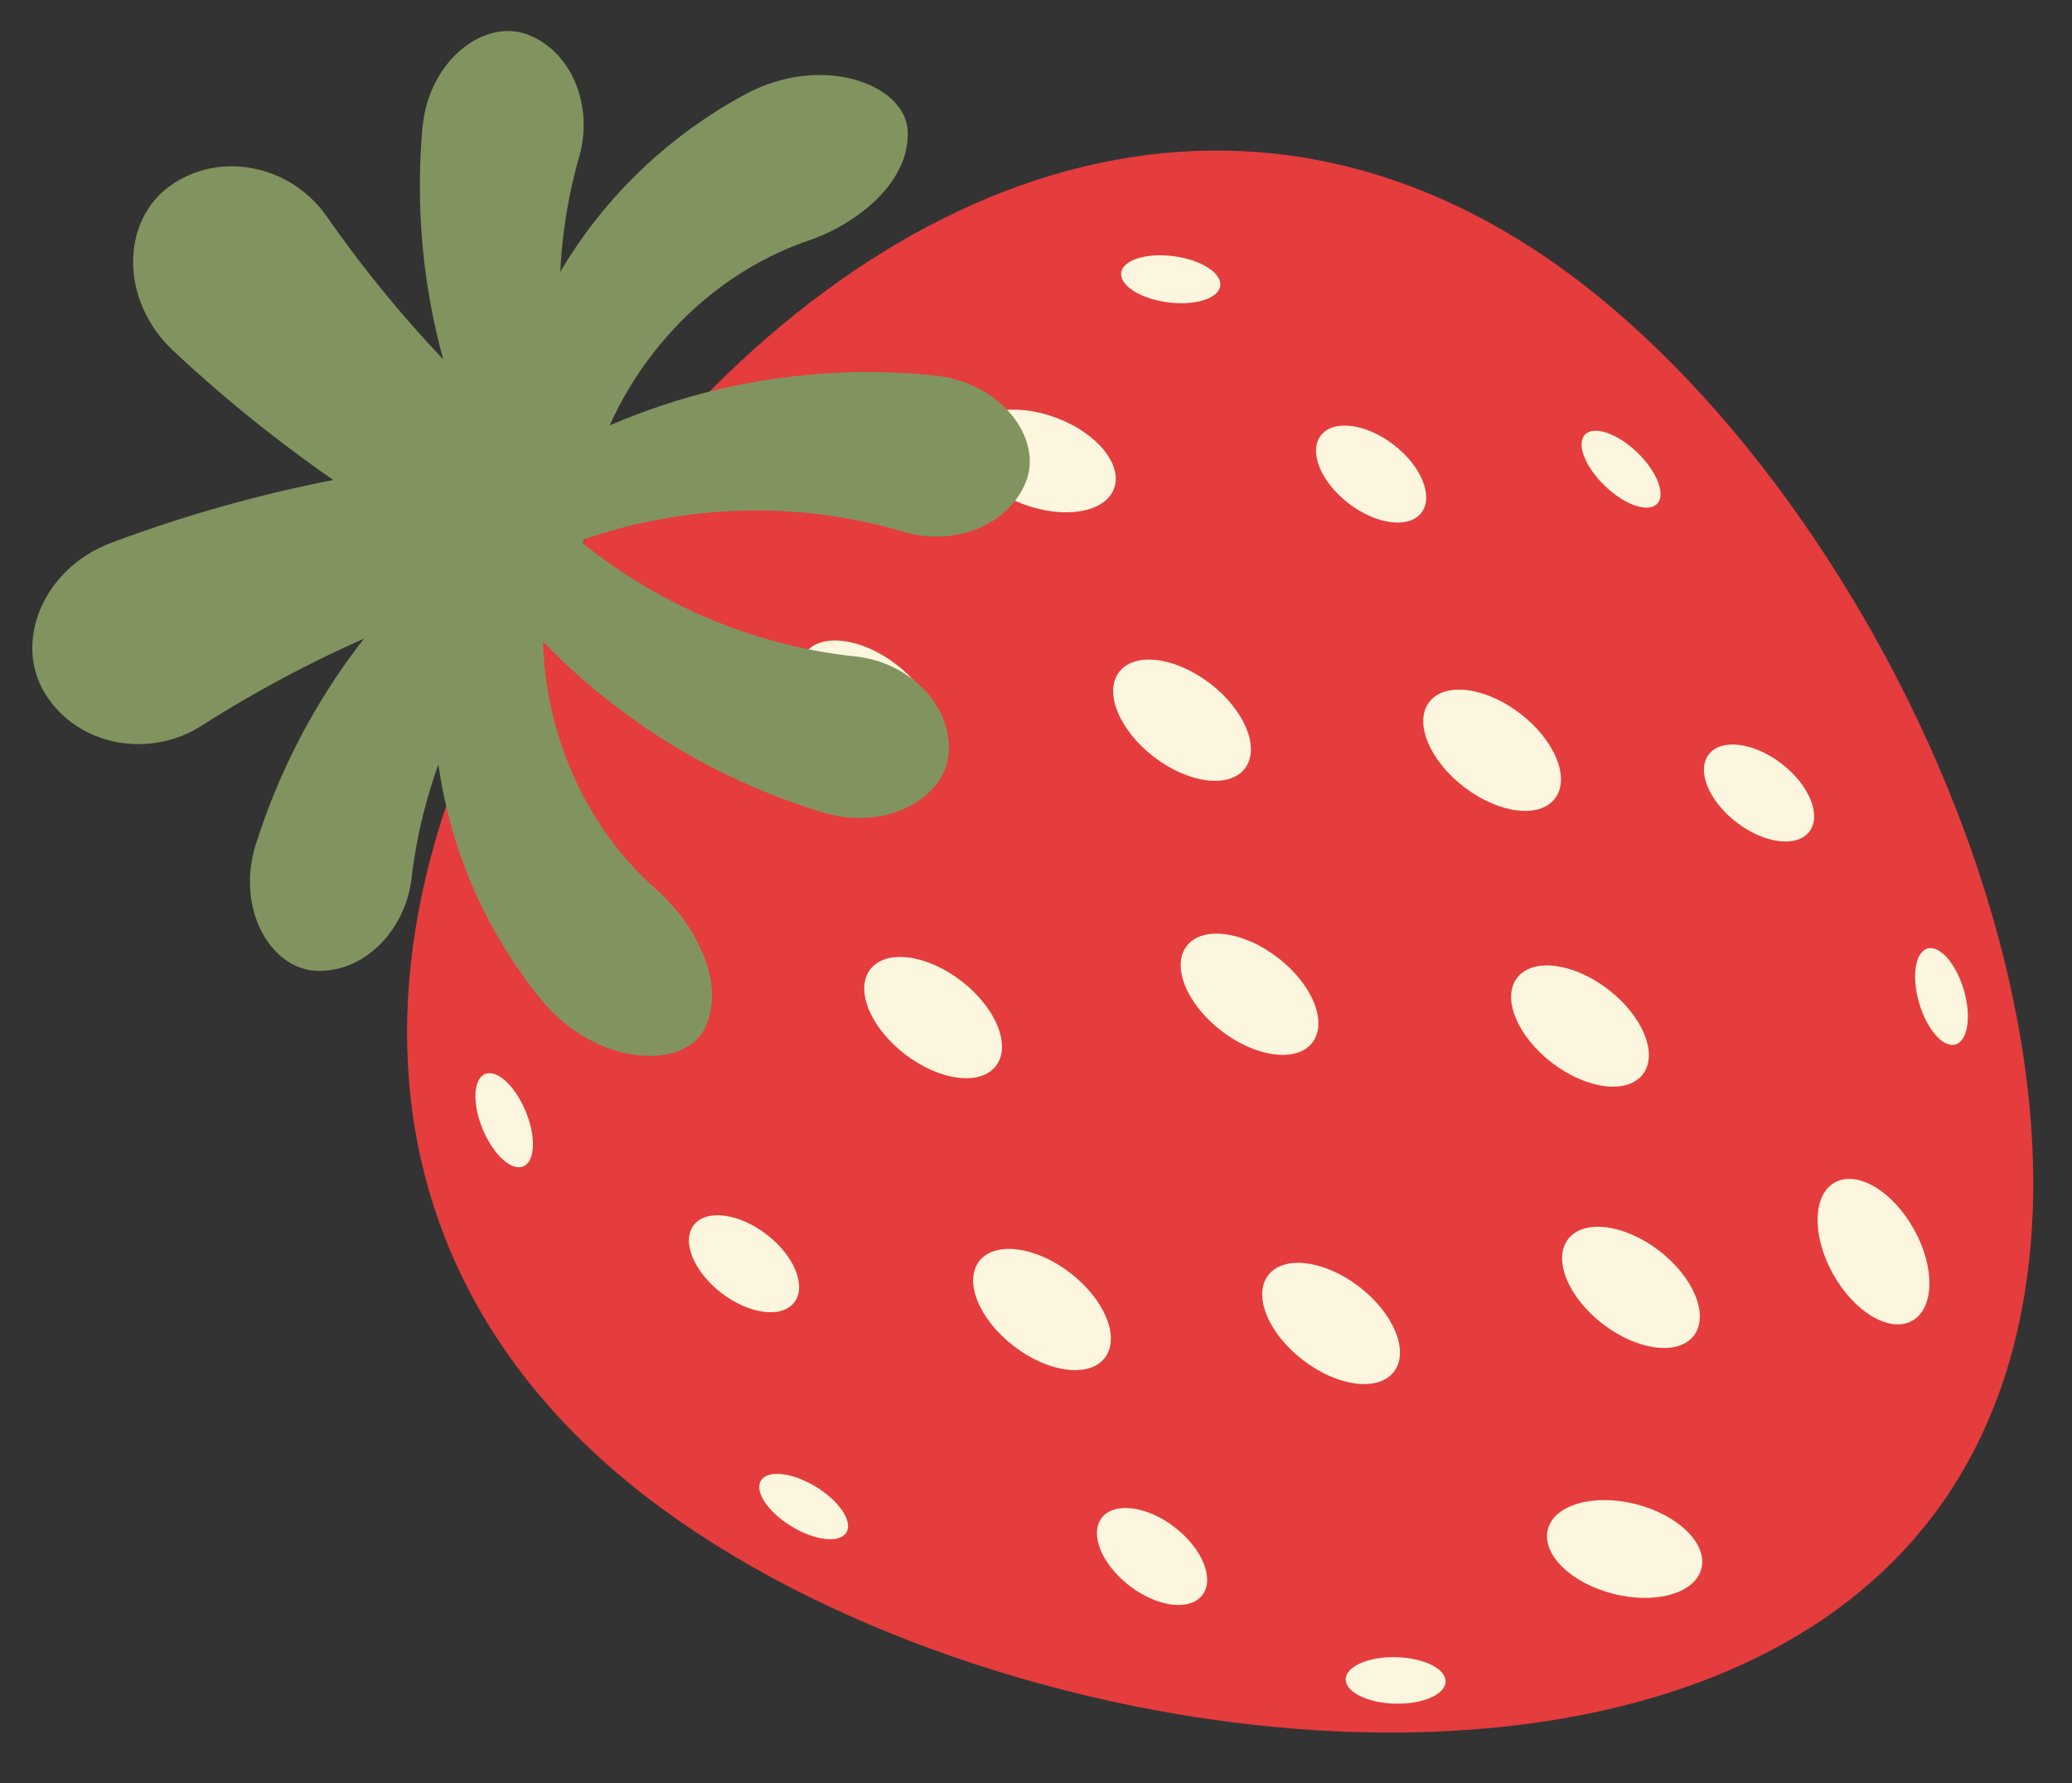 <?xml version="1.0" encoding="UTF-8"?> <svg xmlns="http://www.w3.org/2000/svg" width="86" height="74" viewBox="0 0 86 74" fill="none"><rect x="0" y="0" width="86" height="74" fill="#333333" stroke="none"/><mask id="mask0_2042_3378" style="mask-type:luminance" maskUnits="userSpaceOnUse" x="0" y="0" width="86" height="74"><path d="M86 74H0V0H86V74Z" fill="white"></path></mask><g mask="url(#mask0_2042_3378)"><path d="M26.875 62.157C40.799 72.856 69.454 76.923 80.154 62.999C90.853 49.075 79.544 22.433 65.62 11.734C51.696 1.035 36.082 6.989 25.383 20.914C14.684 34.837 12.951 51.458 26.875 62.157Z" fill="#E53C3E"></path><path d="M34.864 30.617C36.304 31.724 37.995 31.94 38.641 31.1C39.287 30.26 38.642 28.681 37.202 27.575C35.762 26.468 34.07 26.252 33.425 27.092C32.779 27.932 33.423 29.511 34.864 30.617Z" fill="#FCF6DE"></path><path d="M37.561 43.751C39.001 44.858 40.693 45.074 41.338 44.234C41.984 43.394 41.339 41.815 39.899 40.709C38.459 39.602 36.768 39.386 36.122 40.226C35.476 41.066 36.121 42.645 37.561 43.751Z" fill="#FCF6DE"></path><path d="M29.946 53.662C31.098 54.547 32.451 54.72 32.968 54.048C33.484 53.376 32.969 52.113 31.817 51.228C30.665 50.343 29.312 50.17 28.795 50.842C28.278 51.514 28.793 52.777 29.946 53.662Z" fill="#FCF6DE"></path><path d="M20.034 46.858C20.472 47.917 21.226 48.61 21.719 48.406C22.212 48.202 22.257 47.179 21.819 46.12C21.381 45.061 20.627 44.368 20.134 44.572C19.641 44.776 19.596 45.799 20.034 46.858Z" fill="#FCF6DE"></path><path d="M32.856 63.348C33.835 63.942 34.854 64.054 35.13 63.598C35.407 63.142 34.837 62.291 33.858 61.696C32.879 61.102 31.86 60.99 31.584 61.446C31.306 61.902 31.876 62.753 32.856 63.348Z" fill="#FCF6DE"></path><path d="M57.904 70.702C59.049 70.73 59.988 70.321 60.001 69.788C60.014 69.255 59.096 68.8 57.951 68.772C56.806 68.744 55.867 69.153 55.854 69.686C55.841 70.219 56.758 70.674 57.904 70.702Z" fill="#FCF6DE"></path><path d="M42.08 55.866C43.52 56.973 45.212 57.189 45.857 56.349C46.503 55.509 45.858 53.93 44.418 52.824C42.978 51.717 41.286 51.501 40.641 52.341C39.995 53.181 40.64 54.759 42.08 55.866Z" fill="#FCF6DE"></path><path d="M25.246 40.403C26.295 41.886 27.846 42.593 28.711 41.981C29.576 41.369 29.427 39.671 28.379 38.188C27.33 36.705 25.779 35.998 24.914 36.61C24.049 37.221 24.198 38.919 25.246 40.403Z" fill="#FCF6DE"></path><path d="M66.956 66.142C68.716 66.592 70.355 66.124 70.618 65.097C70.88 64.07 69.666 62.874 67.906 62.424C66.146 61.974 64.507 62.442 64.244 63.469C63.981 64.496 65.196 65.693 66.956 66.142Z" fill="#FCF6DE"></path><path d="M50.695 42.782C52.135 43.889 53.827 44.105 54.472 43.265C55.118 42.425 54.473 40.846 53.033 39.74C51.593 38.633 49.902 38.417 49.256 39.257C48.61 40.097 49.254 41.675 50.695 42.782Z" fill="#FCF6DE"></path><path d="M66.526 54.947C67.966 56.054 69.658 56.27 70.303 55.43C70.949 54.59 70.304 53.011 68.864 51.905C67.424 50.798 65.732 50.582 65.087 51.422C64.441 52.262 65.086 53.84 66.526 54.947Z" fill="#FCF6DE"></path><path d="M54.079 56.444C55.519 57.551 57.211 57.767 57.856 56.927C58.502 56.087 57.857 54.508 56.417 53.402C54.977 52.295 53.285 52.079 52.64 52.919C51.994 53.759 52.638 55.337 54.079 56.444Z" fill="#FCF6DE"></path><path d="M46.881 65.811C48.033 66.696 49.386 66.869 49.903 66.197C50.42 65.525 49.904 64.262 48.752 63.377C47.6 62.492 46.247 62.319 45.73 62.991C45.213 63.663 45.729 64.926 46.881 65.811Z" fill="#FCF6DE"></path><path d="M50.23 28.368C51.67 29.475 52.315 31.053 51.669 31.893C51.023 32.733 49.332 32.517 47.892 31.41C46.452 30.303 45.807 28.725 46.453 27.885C47.099 27.045 48.79 27.261 50.23 28.368Z" fill="#FCF6DE"></path><path d="M57.845 18.457C58.997 19.342 59.513 20.605 58.996 21.277C58.479 21.949 57.127 21.776 55.974 20.891C54.822 20.006 54.306 18.743 54.823 18.071C55.34 17.399 56.693 17.572 57.845 18.457Z" fill="#FCF6DE"></path><path d="M48.718 10.632C49.854 10.782 50.717 11.333 50.648 11.861C50.578 12.39 49.601 12.697 48.465 12.546C47.329 12.396 46.466 11.845 46.535 11.317C46.605 10.788 47.583 10.481 48.718 10.632Z" fill="#FCF6DE"></path><path d="M67.953 18.775C68.779 19.568 69.15 20.523 68.78 20.908C68.411 21.293 67.441 20.961 66.615 20.168C65.789 19.375 65.418 18.42 65.788 18.035C66.158 17.65 67.127 17.982 67.953 18.775Z" fill="#FCF6DE"></path><path d="M81.51 41.084C81.832 42.183 81.678 43.196 81.166 43.346C80.654 43.496 79.978 42.726 79.656 41.627C79.334 40.528 79.488 39.515 79.999 39.365C80.512 39.215 81.188 39.985 81.51 41.084Z" fill="#FCF6DE"></path><path d="M63.1 29.615C64.54 30.722 65.185 32.3 64.539 33.14C63.893 33.98 62.202 33.764 60.762 32.657C59.322 31.55 58.677 29.972 59.323 29.132C59.968 28.292 61.659 28.508 63.1 29.615Z" fill="#FCF6DE"></path><path d="M43.823 17.331C45.526 17.962 46.608 19.28 46.24 20.273C45.872 21.267 44.192 21.56 42.489 20.929C40.786 20.298 39.704 18.98 40.072 17.987C40.44 16.993 42.12 16.7 43.823 17.331Z" fill="#FCF6DE"></path><path d="M79.435 51.005C80.323 52.59 80.293 54.294 79.368 54.812C78.444 55.33 76.974 54.465 76.087 52.88C75.199 51.295 75.229 49.59 76.154 49.073C77.079 48.556 78.548 49.42 79.435 51.005Z" fill="#FCF6DE"></path><path d="M66.748 41.06C68.188 42.167 68.833 43.745 68.187 44.585C67.541 45.425 65.85 45.209 64.41 44.102C62.97 42.995 62.325 41.417 62.971 40.577C63.617 39.737 65.308 39.953 66.748 41.06Z" fill="#FCF6DE"></path><path d="M73.946 31.693C75.098 32.578 75.614 33.841 75.097 34.513C74.581 35.185 73.228 35.012 72.075 34.127C70.923 33.242 70.407 31.979 70.924 31.307C71.441 30.635 72.794 30.807 73.946 31.693Z" fill="#FCF6DE"></path><path d="M25.414 21.081C25.111 21.34 24.82 21.645 24.548 21.999C23.715 23.083 23.373 24.207 23.388 25.274C17.52 22.682 12.029 19.086 7.191 14.557C4.966 12.476 5.012 9.152 7.084 7.696C9.179 6.222 12.096 6.885 13.557 8.975C16.746 13.555 20.739 17.665 25.414 21.081Z" fill="#81945F"></path><path d="M20.765 20.741C18.246 16.168 17.047 10.819 17.534 5.309C17.78 2.502 20.136 0.704 21.966 1.461C23.822 2.223 24.602 4.491 24.053 6.455C22.871 10.557 22.941 15.086 24.379 19.383C23.128 19.322 21.854 19.724 20.765 20.741Z" fill="#81945F"></path><path d="M20.77 20.168C25.871 16.649 32.217 14.922 38.761 15.577C41.565 15.855 43.336 18.232 42.558 20.053C41.775 21.9 39.498 22.654 37.541 22.082C32.796 20.655 27.456 20.902 22.551 23.031C22.254 21.941 21.615 20.94 20.77 20.168Z" fill="#81945F"></path><path d="M20.592 19.703C21.076 13.327 24.77 7.229 30.957 3.901C34.109 2.206 37.621 3.484 37.677 5.472C37.747 7.476 35.75 9.193 33.662 9.947C29.364 11.374 25.816 15.102 24.522 19.824C23.284 19.298 21.887 19.19 20.592 19.703Z" fill="#81945F"></path><path d="M23.958 23.506C23.778 23.15 23.627 22.757 23.511 22.325C23.159 21.004 23.275 19.835 23.699 18.855C17.286 18.991 10.834 20.2 4.627 22.522C1.773 23.588 0.538 26.674 1.89 28.815C3.257 30.981 6.205 31.49 8.357 30.123C13.062 27.121 18.329 24.862 23.958 23.506Z" fill="#81945F"></path><path d="M19.536 22.033C15.453 25.286 12.289 29.763 10.62 35.036C9.767 37.722 11.252 40.288 13.232 40.292C15.238 40.302 16.831 38.509 17.078 36.484C17.564 32.243 19.37 28.089 22.349 24.675C21.172 24.251 20.15 23.39 19.536 22.033Z" fill="#81945F"></path><path d="M19.32 22.564C22.676 27.774 27.87 31.808 34.163 33.72C36.858 34.542 39.407 33.028 39.388 31.048C39.375 29.042 37.563 27.47 35.536 27.246C30.607 26.739 25.773 24.458 22.063 20.607C21.371 21.497 20.397 22.176 19.32 22.564Z" fill="#81945F"></path><path d="M18.977 22.924C16.973 28.996 18.038 36.045 22.47 41.496C24.728 44.273 28.461 44.443 29.277 42.629C30.112 40.806 28.928 38.453 27.291 36.955C23.872 33.985 22.03 29.18 22.65 24.323C21.306 24.333 19.975 23.895 18.977 22.924Z" fill="#81945F"></path></g></svg> 